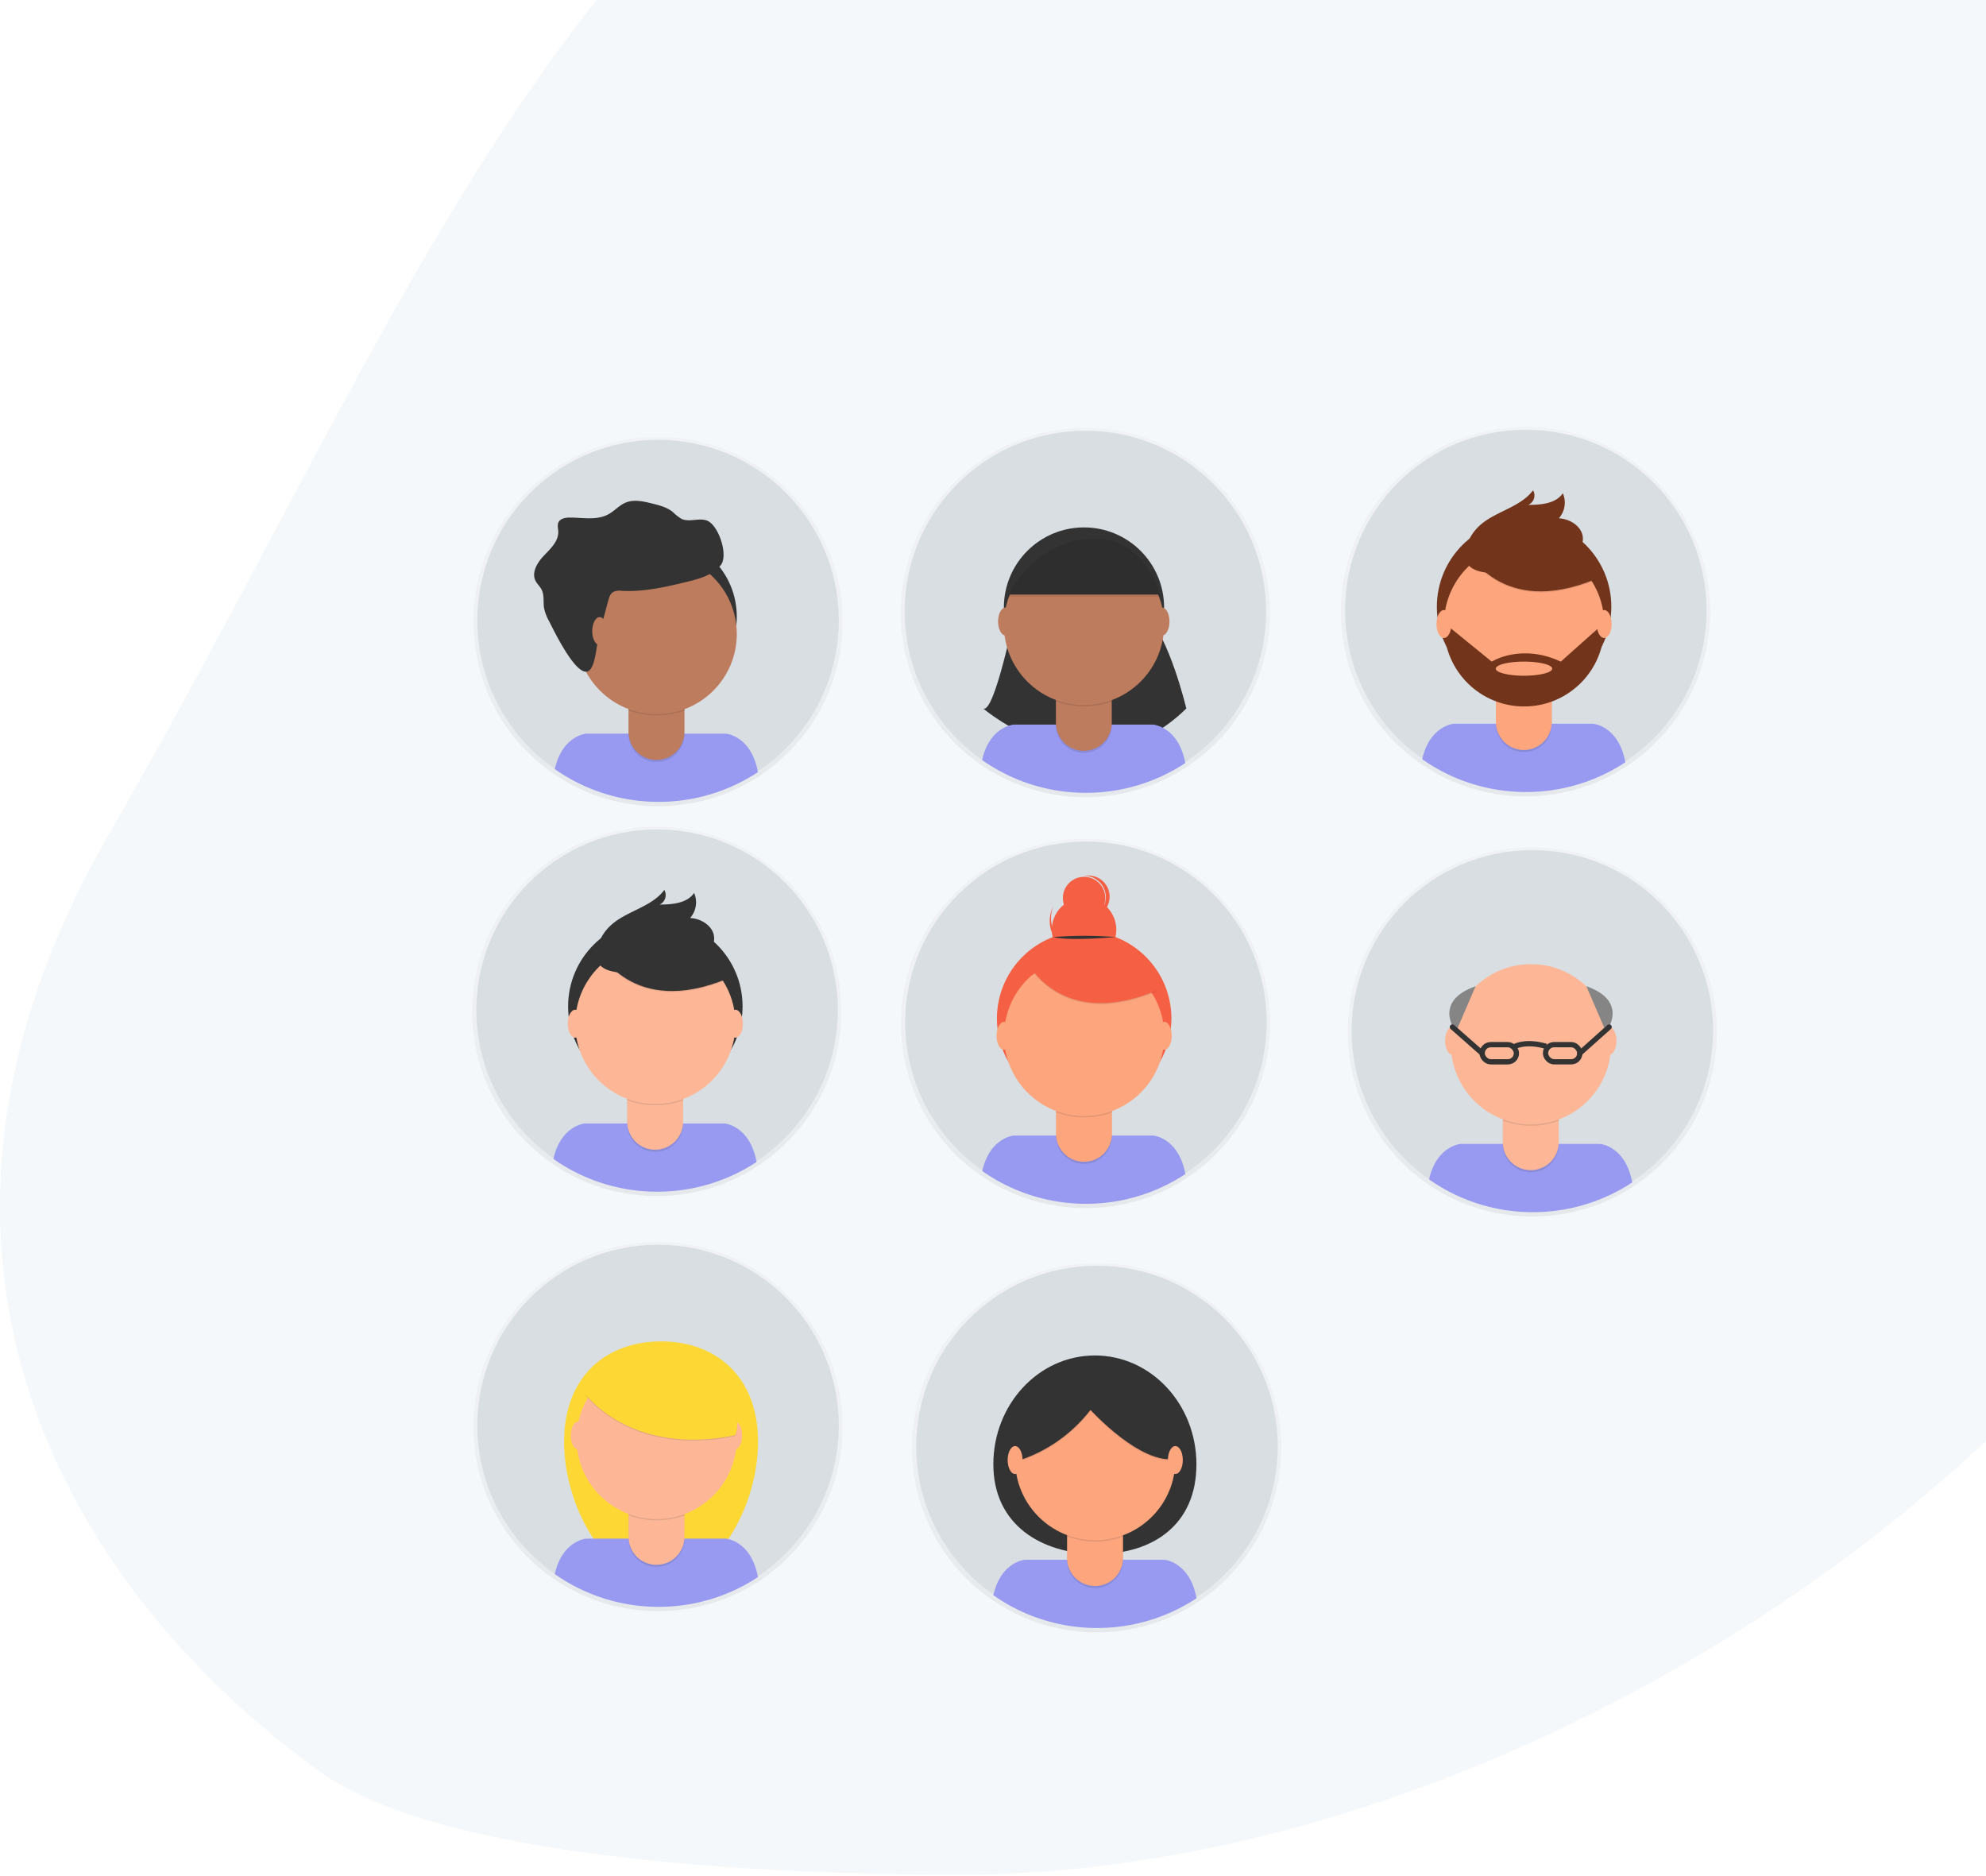 <svg xmlns="http://www.w3.org/2000/svg" xmlns:xlink="http://www.w3.org/1999/xlink" width="753" height="711" viewBox="0 0 753 711"><defs><style>.a{fill:#fff;stroke:#707070;}.b{clip-path:url(#a);}.c{fill:rgba(188,208,229,0.15);}.d{opacity:0.5;}.e{fill:url(#b);}.f{fill:#d8dee2;}.g{fill:#9899f0;}.h{fill:#333;}.i{opacity:0.1;}.j{fill:#be7c5e;}.k{fill:#f55f44;}.l{fill:#fda57d;}.m{fill:#72351c;}.n{fill:#fdb797;}.o,.q{fill:none;stroke:#333;stroke-width:2px;}.o{stroke-miterlimit:10;}.p{fill:#858585;}.q{stroke-linecap:round;stroke-linejoin:round;}.r{fill:#fdd835;}</style><clipPath id="a"><rect class="a" width="753" height="711" transform="translate(623 129.293)"/></clipPath><linearGradient id="b" x1="0.5" y1="1" x2="0.5" gradientUnits="objectBoundingBox"><stop offset="0" stop-color="gray" stop-opacity="0.251"/><stop offset="0.54" stop-color="gray" stop-opacity="0.122"/><stop offset="1" stop-color="gray" stop-opacity="0.102"/></linearGradient></defs><g class="b" transform="translate(-623 -129.293)"><g transform="translate(44)"><path class="c" d="M367.9,839.934c243.026,0,535.1-214.2,535.1-460.24S728.364,0,485.338,0,174.235,222.5,45.3,445.5c-88.843,153.654-21.615,281.9,79.975,355.369C171.119,834.019,292.338,839.934,367.9,839.934Z" transform="translate(575)"/><g transform="translate(758.008 291.177)"><g class="d" transform="translate(0.501 3.745)"><circle class="e" cx="69.998" cy="69.998" r="69.998"/></g><circle class="f" cx="68.518" cy="68.518" r="68.518" transform="translate(1.981 4.844)"/><path class="g" d="M300.525,290.047a68.2,68.2,0,0,0,37.666-11.271c-2.525-13.8-12.134-14.587-12.134-14.587H273.079s-9.06.743-11.9,13.439a68.2,68.2,0,0,0,39.345,12.418Z" transform="translate(-229.832 -147.974)"/><circle class="h" cx="30.375" cy="30.375" r="30.375" transform="translate(39.598 41.477)"/><path class="i" d="M98.18,164.57h21.195v16.954a10.594,10.594,0,0,1-10.594,10.594h0a10.594,10.594,0,0,1-10.594-10.594V164.57Z" transform="translate(-38.879 -65.169)"/><path class="j" d="M100.207,163.27h17.148a2.023,2.023,0,0,1,2.023,2.023v14.931a10.594,10.594,0,0,1-10.594,10.594h0A10.594,10.594,0,0,1,98.19,180.224V165.293a2.023,2.023,0,0,1,2.017-2.023Z" transform="translate(-38.883 -64.654)"/><path class="i" d="M307.53,247.933a30.5,30.5,0,0,0,21.194.06v-2.6H307.53Z" transform="translate(-248.187 -140.529)"/><circle class="j" cx="30.375" cy="30.375" r="30.375" transform="translate(39.598 48.073)"/><path class="h" d="M276.263,156.028c.356-1.311.8-2.754,1.981-3.437a5.642,5.642,0,0,1,3.159-.4c8.4.459,16.719-1.456,24.885-3.455,4.669-1.142,9.664-2.531,12.684-6.294s-.918-15.589-5.515-16.985c-3.02-.924-6.523.8-9.386-.556a18.224,18.224,0,0,1-3.31-2.615c-2.253-1.812-5.146-2.543-7.949-3.231-3.274-.809-6.813-1.6-9.924-.3-2.416,1-4.18,3.123-6.469,4.379-4.355,2.416-9.664,1.293-14.653,1.28-1.685,0-3.7.338-4.367,1.884-.453,1.051-.091,2.247-.042,3.388.145,3.624-2.845,6.445-5.351,9.06s-4.874,6.348-3.292,9.6c.6,1.238,1.709,2.174,2.337,3.4,1.081,2.126.538,4.693.93,7.043a17.721,17.721,0,0,0,1.975,5.074c1.86,3.624,11.2,23.133,15.5,18.174,2.078-2.416,2.416-9.4,3.256-12.539Q274.451,162.72,276.263,156.028Z" transform="translate(-224.693 -90.107)"/><ellipse class="j" cx="2.827" cy="5.297" rx="2.827" ry="5.297" transform="translate(45.536 72.046)"/><g class="d" transform="translate(162.592 156.093)"><circle class="e" cx="69.998" cy="69.998" r="69.998"/></g><circle class="f" cx="68.518" cy="68.518" r="68.518" transform="translate(164.204 157.126)"/><path class="g" d="M568.881,542.3a68.2,68.2,0,0,0,37.641-11.271c-2.525-13.8-12.134-14.587-12.134-14.587H541.429s-9.06.743-11.9,13.439A68.2,68.2,0,0,0,568.881,542.3Z" transform="translate(-336.098 -247.864)"/><circle class="k" cx="33.075" cy="33.075" r="33.075" transform="translate(198.983 191.125)"/><path class="i" d="M366.53,416.8h21.195v16.954a10.594,10.594,0,0,1-10.594,10.594h0a10.594,10.594,0,0,1-10.594-10.594V416.8Z" transform="translate(-145.144 -165.051)"/><path class="l" d="M368.557,415.5h17.148a2.023,2.023,0,0,1,2.023,2.023v14.931a10.594,10.594,0,0,1-10.594,10.594h0a10.594,10.594,0,0,1-10.594-10.594V417.523a2.023,2.023,0,0,1,2.023-2.023Z" transform="translate(-145.148 -164.536)"/><path class="i" d="M575.88,500.163a30.5,30.5,0,0,0,21.195.06v-2.6H575.88Z" transform="translate(-354.452 -240.411)"/><circle class="l" cx="30.375" cy="30.375" r="30.375" transform="translate(201.683 200.421)"/><circle class="k" cx="12.225" cy="12.225" r="12.225" transform="translate(219.791 178.332)"/><circle class="k" cx="8.027" cy="8.027" r="8.027" transform="translate(223.989 170.492)"/><path class="k" d="M579.586,388.122a12.225,12.225,0,0,1-6.372-15.632c-.084.169-.169.344-.248.519a12.227,12.227,0,1,0,22.312,10.008c.078-.175.151-.35.224-.532a12.225,12.225,0,0,1-15.916,5.635Z" transform="translate(-352.873 -190.86)"/><path class="i" d="M557.67,403.125S570.469,429.1,606.594,414l-8.408-13.185-14.9-5.352Z" transform="translate(-347.241 -199.956)"/><path class="k" d="M557.67,402.485s12.8,25.972,48.924,10.872l-8.408-13.185-14.9-5.351Z" transform="translate(-347.241 -199.703)"/><path class="h" d="M574,391.545a150.911,150.911,0,0,1,23.665,0S580.185,393.17,574,391.545Z" transform="translate(-353.708 -198.222)"/><path class="k" d="M595.262,353.236a8.046,8.046,0,0,0-1.812.139h.465a8.021,8.021,0,0,1,1.208,15.9,8.022,8.022,0,0,0,.145-16.042Z" transform="translate(-361.41 -183.234)"/><ellipse class="l" cx="2.827" cy="5.297" rx="2.827" ry="5.297" transform="translate(198.85 225.469)"/><ellipse class="l" cx="2.827" cy="5.297" rx="2.827" ry="5.297" transform="translate(259.607 225.469)"/><path class="k" d="M345.22,335l5.925-3.056,1.335,4.9-3.63,2.47Z" transform="translate(-136.706 -131.447)"/><g class="d" transform="translate(162.525 0.308)"><circle class="e" cx="69.998" cy="69.998" r="69.998"/></g><circle class="f" cx="68.518" cy="68.518" r="68.518" transform="translate(164.005 1.407)"/><path class="h" d="M542.128,188.56s-7.768,38.27-12.008,36.15c0,0,40.891,35.322,77,0,0,0-6.36-26.969-15.541-36.15Z" transform="translate(-336.331 -118.024)"/><path class="g" d="M568.771,284.377a68.2,68.2,0,0,0,37.666-11.271c-2.525-13.8-12.134-14.587-12.134-14.587H541.319s-9.06.743-11.9,13.439A68.2,68.2,0,0,0,568.771,284.377Z" transform="translate(-336.054 -145.728)"/><circle class="h" cx="30.375" cy="30.375" r="30.375" transform="translate(201.616 38.04)"/><path class="i" d="M366.42,158.88h21.194v16.954a10.594,10.594,0,0,1-10.576,10.594h0a10.594,10.594,0,0,1-10.594-10.594V158.88Z" transform="translate(-145.101 -62.916)"/><path class="j" d="M368.459,157.58h17.148a2.023,2.023,0,0,1,2.023,2.023v14.931a10.594,10.594,0,0,1-10.576,10.594h0a10.594,10.594,0,0,1-10.594-10.594V159.6A2.023,2.023,0,0,1,368.459,157.58Z" transform="translate(-145.117 -62.401)"/><path class="i" d="M575.77,242.243a30.5,30.5,0,0,0,21.195.06v-2.6H575.77Z" transform="translate(-354.409 -138.276)"/><circle class="j" cx="30.375" cy="30.375" r="30.375" transform="translate(201.616 44.63)"/><path class="h" d="M545.3,162.46h57.924s-4.947-23.387-26.842-21.9S545.3,162.46,545.3,162.46Z" transform="translate(-342.343 -98.992)"/><ellipse class="j" cx="2.827" cy="5.297" rx="2.827" ry="5.297" transform="translate(199.418 68.416)"/><ellipse class="j" cx="2.827" cy="5.297" rx="2.827" ry="5.297" transform="translate(258.755 68.416)"/><path class="i" d="M545.3,163.76h57.924s-4.947-23.387-26.842-21.9S545.3,163.76,545.3,163.76Z" transform="translate(-342.343 -99.506)"/><g class="d" transform="translate(329.387 0)"><circle class="e" cx="69.998" cy="69.998" r="69.998"/></g><circle class="f" cx="68.518" cy="68.518" r="68.518" transform="translate(331 1.027)"/><path class="g" d="M845.035,283.863A68.2,68.2,0,0,0,882.7,272.593C880.17,258.791,870.566,258,870.566,258H817.589s-9.06.743-11.9,13.439a68.2,68.2,0,0,0,39.345,12.424Z" transform="translate(-445.456 -145.522)"/><circle class="m" cx="33.075" cy="33.075" r="33.075" transform="translate(365.785 35.026)"/><path class="i" d="M642.68,158.36h21.195v16.954a10.594,10.594,0,0,1-10.594,10.612h0a10.594,10.594,0,0,1-10.594-10.594V158.36Z" transform="translate(-254.499 -62.71)"/><path class="l" d="M644.677,157.06h17.148a2.023,2.023,0,0,1,2.023,2.023v14.931a10.594,10.594,0,0,1-10.594,10.594h0a10.594,10.594,0,0,1-10.594-10.594V159.083a2.023,2.023,0,0,1,2.023-2.023Z" transform="translate(-254.491 -62.195)"/><path class="i" d="M852,241.723a30.5,30.5,0,0,0,21.195.06v-2.6H852Z" transform="translate(-463.795 -138.07)"/><circle class="l" cx="30.375" cy="30.375" r="30.375" transform="translate(368.485 44.322)"/><path class="i" d="M833.82,144.685s12.8,25.972,48.924,10.872l-8.408-13.185-14.9-5.351Z" transform="translate(-456.595 -97.615)"/><path class="m" d="M833.82,144.055s12.8,25.972,48.924,10.872l-8.408-13.185-14.9-5.351Z" transform="translate(-456.595 -97.365)"/><path class="m" d="M833.215,132.425a17.545,17.545,0,0,1,4.349-7.073c5.974-5.907,15.771-7.151,20.8-13.892A3.932,3.932,0,0,1,856.547,117c4.832-.03,10.395-.453,13.113-4.415a9.006,9.006,0,0,1-1.516,9.507c4.264.193,8.818,3.086,9.1,7.351.181,2.839-1.595,5.527-3.932,7.157a21.618,21.618,0,0,1-7.931,2.966C857.272,141.382,827.923,148.878,833.215,132.425Z" transform="translate(-456.105 -87.493)"/><path class="m" d="M880.113,195.89h-.8l-15.668,13.959c-15.1-7.067-26.178,0-26.178,0l-16.429-13.373-1.655.205a30.374,30.374,0,1,0,60.742-.779Zm-30.418,19.3c-5.907,0-10.7-1.208-10.7-2.676s4.79-2.676,10.7-2.676,10.7,1.208,10.7,2.676-4.79,2.676-10.7,2.676Z" transform="translate(-450.877 -120.927)"/><ellipse class="l" cx="2.827" cy="5.297" rx="2.827" ry="5.297" transform="translate(365.646 69.37)"/><ellipse class="l" cx="2.827" cy="5.297" rx="2.827" ry="5.297" transform="translate(426.403 69.37)"/><g class="d" transform="translate(0 151.508)"><circle class="e" cx="69.998" cy="69.998" r="69.998"/></g><circle class="f" cx="68.518" cy="68.518" r="68.518" transform="translate(1.613 152.541)"/><path class="g" d="M299.675,534.707a68.2,68.2,0,0,0,37.66-11.271c-2.525-13.8-12.134-14.587-12.134-14.587h-53s-9.06.743-11.9,13.439a68.2,68.2,0,0,0,39.375,12.418Z" transform="translate(-229.484 -244.858)"/><circle class="h" cx="33.075" cy="33.075" r="33.075" transform="translate(36.391 186.541)"/><path class="i" d="M97.34,409.21h21.194v16.954a10.594,10.594,0,0,1-10.594,10.594h0a10.594,10.594,0,0,1-10.594-10.594V409.21Z" transform="translate(-38.546 -162.046)"/><path class="n" d="M99.363,407.906h17.148a2.023,2.023,0,0,1,2.023,2.023v14.943a10.594,10.594,0,0,1-10.594,10.594h0a10.594,10.594,0,0,1-10.6-10.594V409.923a2.023,2.023,0,0,1,2.023-2.023Z" transform="translate(-38.546 -161.527)"/><path class="i" d="M306.69,492.561a30.5,30.5,0,0,0,21.194.06V490H306.69Z" transform="translate(-247.854 -237.394)"/><circle class="n" cx="30.375" cy="30.375" r="30.375" transform="translate(39.091 195.836)"/><path class="i" d="M288.48,395.525S301.279,421.5,337.4,406.4L329,393.212l-14.9-5.352Z" transform="translate(-240.643 -196.946)"/><path class="h" d="M288.48,394.895s12.8,25.972,48.924,10.872L329,392.582l-14.9-5.351Z" transform="translate(-240.643 -196.697)"/><path class="h" d="M287.875,383.255a17.546,17.546,0,0,1,4.349-7.073c5.974-5.907,15.771-7.151,20.8-13.892a3.932,3.932,0,0,1-1.812,5.545c4.832-.03,10.395-.453,13.113-4.415a9.006,9.006,0,0,1-1.516,9.507c4.264.193,8.818,3.086,9.1,7.351.181,2.839-1.595,5.527-3.932,7.157a21.9,21.9,0,0,1-7.937,2.99C311.926,392.224,282.583,399.72,287.875,383.255Z" transform="translate(-240.152 -186.821)"/><ellipse class="n" cx="2.827" cy="5.297" rx="2.827" ry="5.297" transform="translate(36.252 220.884)"/><ellipse class="n" cx="2.827" cy="5.297" rx="2.827" ry="5.297" transform="translate(97.009 220.884)"/><g class="d" transform="translate(331.997 159.27)"><circle class="e" cx="69.998" cy="69.998" r="69.998"/></g><circle class="f" cx="68.518" cy="68.518" r="68.518" transform="translate(333.477 160.369)"/><path class="g" d="M849.351,547.557a68.2,68.2,0,0,0,37.666-11.271c-2.525-13.8-12.134-14.587-12.134-14.587H821.9s-9.06.743-11.9,13.439a68.2,68.2,0,0,0,39.351,12.418Z" transform="translate(-447.163 -249.947)"/><path class="i" d="M647,422.06h21.194v16.954A10.594,10.594,0,0,1,657.6,449.609h0A10.594,10.594,0,0,1,647,439.014Z" transform="translate(-256.21 -167.134)"/><path class="n" d="M649.023,420.76h17.148a2.023,2.023,0,0,1,2.023,2.023v14.931A10.594,10.594,0,0,1,657.6,448.309h0A10.594,10.594,0,0,1,647,437.714V422.783a2.023,2.023,0,0,1,2.023-2.023Z" transform="translate(-256.21 -166.619)"/><path class="i" d="M856.35,505.423a30.5,30.5,0,0,0,21.195.06v-2.6H856.35Z" transform="translate(-465.517 -242.494)"/><circle class="n" cx="30.375" cy="30.375" r="30.375" transform="translate(371.088 203.598)"/><ellipse class="n" cx="2.827" cy="5.297" rx="2.827" ry="5.297" transform="translate(368.889 227.377)"/><ellipse class="n" cx="2.827" cy="5.297" rx="2.827" ry="5.297" transform="translate(428.227 227.377)"/><rect class="o" width="12.992" height="6.499" rx="3.25" transform="translate(382.957 234.118)"/><rect class="o" width="12.992" height="6.499" rx="3.25" transform="translate(419.976 240.611) rotate(180)"/><path class="o" d="M864,459.779s4.119-2.235,11.778,0" transform="translate(-468.547 -225.033)"/><path class="p" d="M908.72,422.7l7.453,17.317S925.288,428.529,908.72,422.7Z" transform="translate(-486.256 -210.743)"/><line class="q" y1="9.936" x2="11.126" transform="translate(419.976 227.432)"/><path class="p" d="M832.674,422.7l-7.453,17.317S816.106,428.529,832.674,422.7Z" transform="translate(-452.199 -210.743)"/><line class="q" x1="11.277" y1="9.936" transform="translate(371.68 227.432)"/><g class="d" transform="translate(0.501 308.869)"><circle class="e" cx="69.998" cy="69.998" r="69.998"/></g><circle class="f" cx="68.518" cy="68.518" r="68.518" transform="translate(1.981 309.969)"/><path class="r" d="M340.537,683.662c0,25.235-16.465,53.328-36.778,53.328S267,708.9,267,683.662s16.465-38.052,36.778-38.052S340.537,658.433,340.537,683.662Z" transform="translate(-232.137 -299.014)"/><path class="g" d="M300.525,795.247a68.2,68.2,0,0,0,37.666-11.271c-2.525-13.8-12.134-14.587-12.134-14.587H273.079s-9.06.743-11.9,13.439A68.2,68.2,0,0,0,300.525,795.247Z" transform="translate(-229.832 -348.031)"/><path class="i" d="M98.18,669.74h21.195v16.954a10.594,10.594,0,0,1-10.594,10.594h0a10.594,10.594,0,0,1-10.594-10.594V669.74Z" transform="translate(-38.879 -265.215)"/><path class="n" d="M100.207,668.44h17.148a2.023,2.023,0,0,1,2.023,2.023v14.931a10.594,10.594,0,0,1-10.594,10.594h0A10.594,10.594,0,0,1,98.19,685.394V670.463A2.024,2.024,0,0,1,100.207,668.44Z" transform="translate(-38.883 -264.7)"/><path class="i" d="M307.53,753.1a30.5,30.5,0,0,0,21.194.06v-2.6H307.53Z" transform="translate(-248.187 -340.574)"/><circle class="n" cx="30.375" cy="30.375" r="30.375" transform="translate(39.598 353.197)"/><ellipse class="n" cx="2.827" cy="5.297" rx="2.827" ry="5.297" transform="translate(37.4 376.977)"/><ellipse class="n" cx="2.827" cy="5.297" rx="2.827" ry="5.297" transform="translate(96.737 376.977)"/><path class="i" d="M280.57,668.376s17.172,23.5,56.553,15.475c0,0,4.4-5.351-6.306-21.78S290.313,648.317,280.57,668.376Z" transform="translate(-237.511 -301.281)"/><path class="r" d="M280.57,667.746s17.172,23.5,56.553,15.475c0,0,4.4-5.351-6.306-21.78S290.313,647.688,280.57,667.746Z" transform="translate(-237.511 -301.032)"/><g class="d" transform="translate(166.79 316.897)"><circle class="e" cx="69.998" cy="69.998" r="69.998"/></g><circle class="f" cx="68.518" cy="68.518" r="68.518" transform="translate(168.408 317.929)"/><path class="h" d="M613.468,695.712c0,22.8-16.375,34.011-37.642,34.011s-39.357-11.216-39.357-34.011,17.238-41.272,38.5-41.272S613.468,672.9,613.468,695.712Z" transform="translate(-338.846 -302.511)"/><path class="g" d="M575.835,808.527a68.2,68.2,0,0,0,37.672-11.271c-2.525-13.8-12.135-14.587-12.135-14.587H548.389s-9.06.743-11.9,13.439a68.2,68.2,0,0,0,39.345,12.418Z" transform="translate(-338.854 -353.29)"/><path class="i" d="M373.478,683h21.194v16.954a10.594,10.594,0,0,1-10.618,10.612h0a10.594,10.594,0,0,1-10.594-10.594V683Z" transform="translate(-147.889 -270.465)"/><path class="l" d="M375.5,681.726h17.148a2.023,2.023,0,0,1,2.023,2.023V698.68a10.594,10.594,0,0,1-10.612,10.594h0a10.594,10.594,0,0,1-10.594-10.594V683.743a2.023,2.023,0,0,1,2.023-2.023Z" transform="translate(-147.889 -269.959)"/><path class="i" d="M582.84,766.393a30.5,30.5,0,0,0,21.195.06v-2.6H582.84Z" transform="translate(-357.208 -345.837)"/><circle class="l" cx="30.375" cy="30.375" r="30.375" transform="translate(205.887 361.218)"/><path class="i" d="M542.48,700.4s18.917-2.3,33.22-20.633c0,0,18.917,20.826,32.1,18.531,0,0,7.641-8.027,0-16.048s-13.566-18.15-23.689-16.815-22.547,1.909-27.893,6.686S542.48,700.4,542.48,700.4Z" transform="translate(-341.226 -306.817)"/><path class="h" d="M542.48,699.768s18.917-2.3,33.22-20.633c0,0,18.917,20.826,32.1,18.531,0,0,7.641-8.027,0-16.048s-13.566-18.15-23.689-16.815-22.523,1.885-27.869,6.716S542.48,699.768,542.48,699.768Z" transform="translate(-341.226 -306.567)"/><ellipse class="l" cx="2.827" cy="5.297" rx="2.827" ry="5.297" transform="translate(203.048 386.273)"/><ellipse class="l" cx="2.827" cy="5.297" rx="2.827" ry="5.297" transform="translate(263.805 386.273)"/></g></g></g></svg>